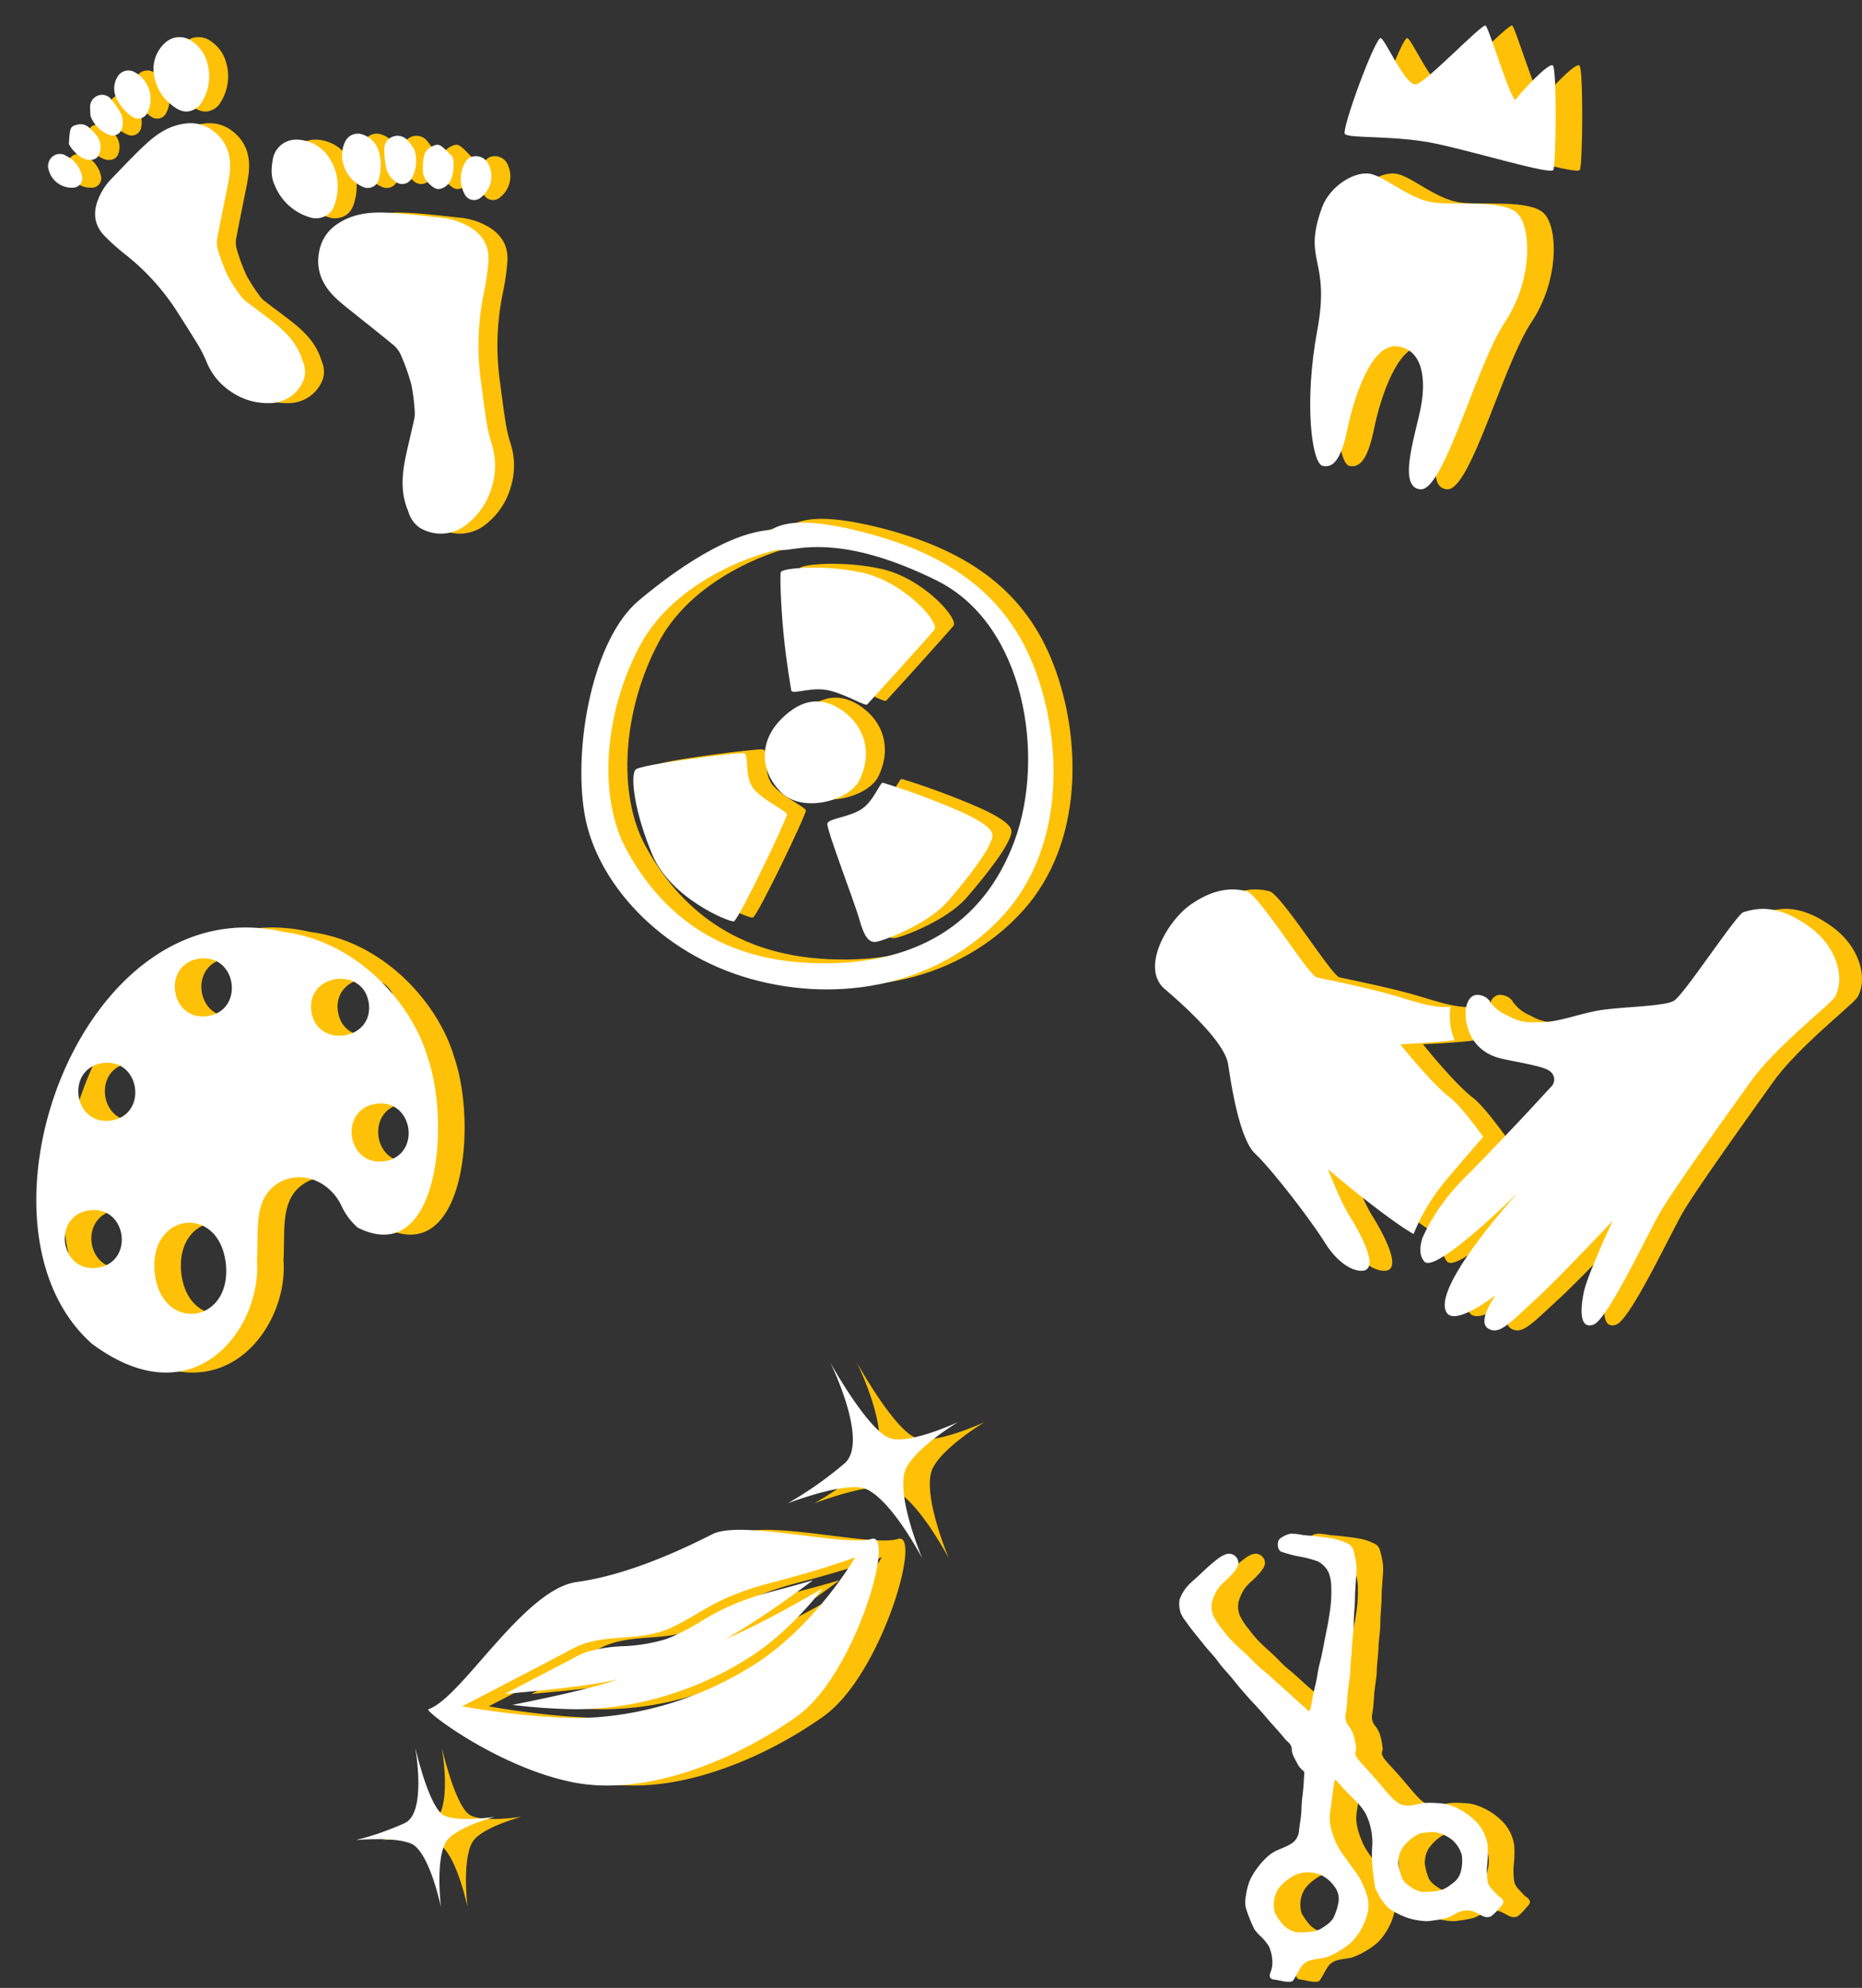 <svg xmlns="http://www.w3.org/2000/svg" width="490.613" height="523.751" viewBox="0 0 490.613 523.751"><rect x="0" y="0" width="490.613" height="523.751" fill="#333333" stroke="none"/><g id="zgrupowane_ikonki_kierunki" data-name="zgrupowane ikonki kierunki" transform="translate(-741.413 -146.486)"><g id="Group_251" data-name="Group 251" transform="translate(789.455 148.915)"><path id="Path_126" data-name="Path 126" d="M108.03,40.928c-2.119-14.62-14.129-32.878-33-37.972C23.907-16.813-20.455,67.749,9.936,103.368c24.069,23.8,45.023,1.868,46.1-15.7,1.664-8,1.129-17.194,9.669-19.84,6.028-1.764,12.506,2.24,14.466,8.942A17.734,17.734,0,0,0,83.5,82.782C103.014,96.364,111.664,59.3,108.03,40.928Zm-93.9,42.818c-10-.045-10-15.249,0-15.293C24.124,68.5,24.124,83.7,14.125,83.746Zm8.921-37.918c-10-.045-10-15.249,0-15.292C33.046,30.581,33.044,45.784,23.046,45.827ZM47.8,87.6c-.754,15.886-19.493,15.475-18.884-.625C29.674,71.088,48.414,71.5,47.8,87.6Zm4.265-65.478c-10-.045-10-15.248,0-15.292C62.07,6.873,62.068,22.076,52.069,22.121Zm27.3,2.553c.046-10,15.249-10,15.293,0C94.62,34.672,79.416,34.672,79.372,24.674Zm13.509,41.8c-10-.045-10-15.249,0-15.292C102.881,51.224,102.879,66.428,92.882,66.473Z" transform="translate(-41.041 250.63) rotate(-8)" fill="#ffc107"></path><g id="Group_90" data-name="Group 90" transform="matrix(0.966, 0.259, -0.259, 0.966, 128.04, 121.655)"><path id="Path_118" data-name="Path 118" d="M2.087,7.245c3.955-6.921,9.168-8.629,15.37-6.2S27.7,9.312,26.177,17.4c-1.119,5.923-12.315,12.584-19.326,8.36S-1.868,14.166,2.087,7.245Z" transform="translate(48.14 45.931)" fill="#ffc107"></path><path id="Path_119" data-name="Path 119" d="M27.157.426c1.079.808,1.348,5.932,4.584,8.09s9.573,3.236,9.977,4.044S36.6,42.9,35.516,43.437,17.989,41.953,10.3,32.111-.887,13.234.191,11.482,25.135.156,26.348.022,27.157.426,27.157.426Z" transform="translate(16.464 64.435)" fill="#ffc107"></path><path id="Path_120" data-name="Path 120" d="M11.325,0c-.809.27-1.079,5.663-3.91,8.494S0,12.809,0,14.157,12.4,32.494,14.7,36.4s3.91,5.258,5.663,4.584,12-7.955,15.505-15.1S43.82,8.359,42.741,5.663,32.089,1.753,24.539.944,11.325,0,11.325,0Z" transform="translate(69.104 62.434)" fill="#ffc107"></path><path id="Path_121" data-name="Path 121" d="M10.791,34.948c1.079.674,5.123-2.7,9.977-2.7s9.843,1.617,10.247.943,11.057-21.437,12-23.6S32.094-.512,20.634.026C10.537.5.274,4.206.005,5.42c-.134.6,2.282,8.6,4.988,15.775C7.746,28.49,10.791,34.948,10.791,34.948Z" transform="translate(40.11 10.362)" fill="#ffc107"></path><path id="Path_122" data-name="Path 122" d="M38.362,10.12C34.317,11.738,13.823,24.278,9.239,44.232S9.1,85.76,19.756,96.951,47.531,119.2,74.227,113.265s41.528-21.572,43.685-45.033-12-55.82-37.617-60.942S44.16,8.1,40.115,9.716,30,10.659,32.3,8.907,33.778.278,58.317.007s41.258,6.877,52.988,23.057,20.09,42.876,8.9,64.718-35.056,33.843-60,33.574S14.228,107.2,6.677,90.749s-9.843-45.033-.809-57.977S27.036,6.615,37.688,5,38.362,10.12,38.362,10.12Z" transform="translate(0 0)" fill="#ffc107"></path></g><g id="Group_89" data-name="Group 89" transform="translate(319.668 -2.782) rotate(13)"><path id="Path_123" data-name="Path 123" d="M.276,36.185c1.4.935,12.966-2.718,23.84-2.928s31.37,1.254,31.788-.21S50.885,7.117,49.631,6.281s-6.9,9.2-7.529,10.874S31.018.425,29.972.007,18.052,18.2,15.542,19.247,5.295,9.836,3.831,9.417-.979,35.349.276,36.185Z" transform="translate(1.57 0)" fill="#ffc107"></path><path id="Path_124" data-name="Path 124" d="M.316,11.506C1.069,5.4,6.8-.2,11.191.006S22.9,4.4,29.176,3.56s16.73-4.6,21.331-2.3,8.366,16.1,3.556,28.86S48.415,76.964,42.351,78.01s-4.6-13.175-4.81-20.7-2.718-15.267-9.619-14.639-8.156,15.895-7.947,24.051S18.719,77.8,15.792,77.8,7.217,62.743,6.381,43.3-1.566,26.773.316,11.506Z" transform="translate(0 44.889)" fill="#ffc107"></path></g><g id="Group_93" data-name="Group 93" transform="translate(25.769 37.568) rotate(-22)"><path id="Path_98" data-name="Path 98" d="M.057,77.48c-.131-5.427,2.278-9.928,5.227-14.223,1.752-2.553,3.562-5.068,5.31-7.624a6.553,6.553,0,0,0,.883-1.826,48.981,48.981,0,0,0,1.849-6.994,56.429,56.429,0,0,0,.334-8.59,7.486,7.486,0,0,0-1.065-3.2c-1.9-3.53-3.913-7-5.859-10.5-1.175-2.117-2.445-4.2-3.425-6.4C1.274,13.54,1.26,9.009,4.281,4.77A10.875,10.875,0,0,1,11.176.348C15.7-.608,19.934.521,23.94,2.331c4.548,2.055,8.916,4.512,13.335,6.844a18.076,18.076,0,0,1,5.414,4.442c2.7,3.228,3.507,6.887,1.618,10.765a62.886,62.886,0,0,1-4.335,7.438A68.62,68.62,0,0,0,30.6,53.1c-.964,3.725-1.945,7.448-2.8,11.2a40.032,40.032,0,0,0-.738,5.374,19.033,19.033,0,0,1-4.158,10.133,18.98,18.98,0,0,1-9.543,6.607A10.805,10.805,0,0,1,1.327,82.83,7.811,7.811,0,0,1,.092,79.746,9.32,9.32,0,0,1,.057,77.48Z" transform="translate(0.403 24.794)" fill="#ffc107"></path><path id="Path_99" data-name="Path 99" d="M.025,9.551c-.2-2.422.844-4.61,2.15-6.676A6.183,6.183,0,0,1,9.75.483,10.385,10.385,0,0,1,16.111,8.7a13.729,13.729,0,0,1-2.467,10.28c-1.2,1.783-2.787,3.3-5.217,3.041a5.2,5.2,0,0,1-2.515-.849A14.32,14.32,0,0,1,.025,9.551Z" transform="translate(0 0)" fill="#ffc107"></path><path id="Path_100" data-name="Path 100" d="M10.021,6.229a13.582,13.582,0,0,1-2.665,7.089,3.006,3.006,0,0,1-4.852.35c-2.973-3-3.736-8.981.138-12.623A3.687,3.687,0,0,1,7.581.857,6.626,6.626,0,0,1,10.021,6.229Z" transform="translate(18.798 4.836)" fill="#ffc107"></path><path id="Path_101" data-name="Path 101" d="M8.814,5.025a9.534,9.534,0,0,1-3.327,6.87,2.848,2.848,0,0,1-4.6-.888A6.546,6.546,0,0,1,.02,7.561,21.877,21.877,0,0,1,1.458,2.372,3.369,3.369,0,0,1,4.956.012,3.608,3.608,0,0,1,8.2,2.768C8.447,3.558,8.637,4.364,8.814,5.025Z" transform="translate(28.842 9.284)" fill="#ffc107"></path><path id="Path_102" data-name="Path 102" d="M8.934,4.69c-.279,2.11-2.151,5.885-4.625,6.43-1.341.3-2.425.114-3.133-1.044C.255,8.571-.391,6.923.271,5.136A17.334,17.334,0,0,1,1.917,1.695,3.672,3.672,0,0,1,4.759.035C6.394-.1,6.9.125,7.637,1.613,8.128,2.609,8.506,3.663,8.934,4.69Z" transform="translate(37.355 15.527)" fill="#ffc107"></path><path id="Path_103" data-name="Path 103" d="M8.839,4.607a7.067,7.067,0,0,1-5.462,6.325A2.754,2.754,0,0,1,.045,8.4a8.485,8.485,0,0,1,2.521-7C3.63.3,4.837-.363,6.417.212A3.678,3.678,0,0,1,8.839,3.927C8.847,4.154,8.839,4.381,8.839,4.607Z" transform="translate(45.481 22.001)" fill="#ffc107"></path></g><g id="Group_245" data-name="Group 245" transform="translate(39.654 100.47) rotate(162)"><path id="Path_98-2" data-name="Path 98" d="M.051,8.492c-.117,4.845,2.033,8.862,4.666,12.7,1.564,2.279,3.179,4.523,4.74,6.8a5.849,5.849,0,0,1,.788,1.63,43.72,43.72,0,0,1,1.651,6.243,50.368,50.368,0,0,1,.3,7.667,6.682,6.682,0,0,1-.951,2.852c-1.7,3.151-3.493,6.247-5.23,9.376-1.049,1.889-2.182,3.746-3.057,5.714-1.818,4.09-1.831,8.134.866,11.918A9.707,9.707,0,0,0,9.975,77.34c4.042.854,7.818-.154,11.393-1.77,4.059-1.834,7.959-4.027,11.9-6.109A16.134,16.134,0,0,0,38.1,65.5c2.409-2.882,3.131-6.147,1.444-9.608a56.132,56.132,0,0,0-3.869-6.639,61.25,61.25,0,0,1-8.366-19c-.86-3.325-1.736-6.648-2.5-10a35.733,35.733,0,0,1-.658-4.8,16.989,16.989,0,0,0-3.711-9.045,16.941,16.941,0,0,0-8.518-5.9,9.645,9.645,0,0,0-10.745,3.2,6.972,6.972,0,0,0-1.1,2.753A8.319,8.319,0,0,0,.051,8.492Z" transform="translate(0.36 0)" fill="#ffc107"></path><path id="Path_99-2" data-name="Path 99" d="M.022,11.157a9.733,9.733,0,0,0,1.919,5.959A5.519,5.519,0,0,0,8.7,19.251a9.27,9.27,0,0,0,5.678-7.336,12.255,12.255,0,0,0-2.2-9.176C11.107,1.148,9.691-.2,7.522.025A4.64,4.64,0,0,0,5.278.783,12.782,12.782,0,0,0,.022,11.157Z" transform="translate(0 80.099)" fill="#ffc107"></path><path id="Path_100-2" data-name="Path 100" d="M8.945,7.6A12.123,12.123,0,0,0,6.566,1.268,2.684,2.684,0,0,0,2.235.955a8.067,8.067,0,0,0,.123,11.267,3.291,3.291,0,0,0,4.409.167A5.914,5.914,0,0,0,8.945,7.6Z" transform="translate(16.779 82.31)" fill="#ffc107"></path><path id="Path_101-2" data-name="Path 101" d="M7.868,6.845A8.51,8.51,0,0,0,4.9.713a2.542,2.542,0,0,0-4.1.793A5.843,5.843,0,0,0,.018,4.581,19.528,19.528,0,0,0,1.3,9.212,3.008,3.008,0,0,0,4.424,11.32a3.22,3.22,0,0,0,2.9-2.46C7.54,8.154,7.709,7.435,7.868,6.845Z" transform="translate(25.745 80.165)" fill="#ffc107"></path><path id="Path_102-2" data-name="Path 102" d="M7.974,5.851C7.725,3.968,6.054.6,3.846.112a2.318,2.318,0,0,0-2.8.932A4.937,4.937,0,0,0,.242,5.453,15.472,15.472,0,0,0,1.711,8.525a3.277,3.277,0,0,0,2.537,1.482c1.46.124,1.913-.08,2.569-1.408C7.255,7.709,7.592,6.769,7.974,5.851Z" transform="translate(33.343 75.885)" fill="#ffc107"></path><path id="Path_103-2" data-name="Path 103" d="M7.89,5.678A6.308,6.308,0,0,0,3.014.033,2.458,2.458,0,0,0,.04,2.3a7.574,7.574,0,0,0,2.25,6.248A3.052,3.052,0,0,0,5.727,9.6,3.283,3.283,0,0,0,7.889,6.286C7.9,6.083,7.89,5.881,7.89,5.678Z" transform="translate(40.597 70.353)" fill="#ffc107"></path></g><path id="Path_127" data-name="Path 127" d="M65.645,94.469a11.153,11.153,0,0,0-.8-6.832,18.153,18.153,0,0,0-2.352-3.7,19.7,19.7,0,0,0-3.329-3.069A12.327,12.327,0,0,0,56.3,79.488a20.29,20.29,0,0,0-3.247-1.062c-1.259-.265-2.592-.2-3.83-.523a5.223,5.223,0,0,1-2.3-1.341,9.3,9.3,0,0,1-1.54-2.466c-.578-1.182-1.047-2.416-1.557-3.631-.32-.764-.619-1.536-.946-2.3-.472-1.094-.961-2.182-1.445-3.27-.354-.8-.754-1.575-1.055-2.391a4.91,4.91,0,0,1-.416-1.861c.025-.483.557-.922.658-1.422a19.87,19.87,0,0,0,.432-3.37,7.737,7.737,0,0,0-.366-2.579,3.682,3.682,0,0,1,0-3.27A34.186,34.186,0,0,0,42.26,46.6c.311-.71.55-1.452.873-2.157.6-1.314,1.259-2.6,1.851-3.919.361-.8.625-1.647.96-2.461.483-1.171,1-2.327,1.485-3.5.321-.774.589-1.571.914-2.343.461-1.095.979-2.166,1.425-3.267.353-.872.613-1.779.949-2.657.478-1.249,1-2.48,1.481-3.729.332-.866.6-1.755.936-2.622.467-1.223.974-2.431,1.446-3.653a18.054,18.054,0,0,0,1.043-2.928,22.5,22.5,0,0,0,.452-4.38,2.934,2.934,0,0,0-.949-1.815,14.46,14.46,0,0,0-2.81-2.14c-1.467-.839-3.024-1.523-4.559-2.239-1.009-.471-2.054-.865-3.07-1.323A15.536,15.536,0,0,0,41.648.1a7.191,7.191,0,0,0-2.837.314c-1.22.271-1.871,2.741-.89,3.5A43.27,43.27,0,0,0,41.6,6.322a28.868,28.868,0,0,1,4.681,2.963,6.481,6.481,0,0,1,1.782,3.689,11.662,11.662,0,0,1-.682,4.314,31.423,31.423,0,0,1-1.589,4.247c-.609,1.386-1.331,2.722-2.032,4.065-.452.867-.957,1.705-1.432,2.559-.591,1.06-1.173,2.124-1.764,3.184-.427.766-.848,1.535-1.3,2.288-.464.781-.985,1.528-1.432,2.318-.6,1.059-1.131,2.157-1.734,3.214-.592,1.038-1.26,2.033-1.851,3.071-.6,1.054-1.1,2.169-1.741,3.2-.316.505-.874,1.077-1.111-.126-.007-.037-.058-.063-.08-.1-.615-1.052-1.234-2.1-1.843-3.157-.458-.8-.9-1.6-1.357-2.4-.6-1.034-1.216-2.057-1.815-3.091-.625-1.08-1.224-2.175-1.862-3.247-.534-.9-1.148-1.749-1.653-2.662-.647-1.167-1.2-2.389-1.831-3.564-.851-1.576-1.809-3.1-2.6-4.7a34.32,34.32,0,0,1-1.637-4.059,16.475,16.475,0,0,1-1.073-4,6.331,6.331,0,0,1,.7-3.372,11.629,11.629,0,0,1,2.641-2.949,12.212,12.212,0,0,1,2.445-1.354,26.909,26.909,0,0,0,2.8-1.461c.754-.514,1.69-1.137,1.957-1.914A2.464,2.464,0,0,0,23.7,0a6.953,6.953,0,0,0-2.112.412C20.5.773,19.438,1.2,18.393,1.664c-1.382.61-2.736,1.281-4.106,1.92a18.1,18.1,0,0,0-2.717,1.285,11.036,11.036,0,0,0-3.05,2.672,7.269,7.269,0,0,0-.82,3.483,8.12,8.12,0,0,0,.6,2.557c.259.885.551,1.762.867,2.629.5,1.362,1.029,2.711,1.544,4.067.182.478.345.963.542,1.434.472,1.128.98,2.242,1.433,3.378.332.834.568,1.706.9,2.539.473,1.182,1.009,2.338,1.493,3.515.444,1.084.836,2.19,1.279,3.275.5,1.22,1.018,2.432,1.546,3.64.341.779.718,1.542,1.069,2.316.432.953.863,1.907,1.278,2.868.331.767.626,1.55.957,2.316.471,1.086.97,2.16,1.44,3.247q.481,1.114.914,2.248c.4,1.038,1.29,1.765.85,3.257-.4,1.354.121,3,.344,4.5a6.716,6.716,0,0,0,.723,1.635c.085.184.268.405.222.551-.182.576-.44,1.128-.665,1.691-.3.762-.585,1.534-.91,2.286-.476,1.1-1,2.175-1.466,3.278s-.82,2.23-1.3,3.315c-.579,1.308-1.292,2.558-1.846,3.876a4.311,4.311,0,0,1-3.243,2.466c-1.43.343-2.95.291-4.408.541a9.773,9.773,0,0,0-2.579.855,20.564,20.564,0,0,0-3.133,1.838,17.082,17.082,0,0,0-2.973,2.606,17.123,17.123,0,0,0-2.12,3.364A7.638,7.638,0,0,0,.011,90.139,38.273,38.273,0,0,0,.4,96.222a10.433,10.433,0,0,0,1.044,2.4,12.769,12.769,0,0,1,1.223,3.212,10.9,10.9,0,0,1-.337,3.841,7.189,7.189,0,0,1-1.413,2.745c-.745.9-.695,1.606.382,2.1.946.432,1.812,1.046,2.765,1.46.568.247,1.465.583,1.819.329,1.31-.943,2.368-2.243,3.7-3.147a4.689,4.689,0,0,1,2.639-.508c1.322.043,2.638.488,3.953.474a18.6,18.6,0,0,0,4.151-.6,15.459,15.459,0,0,0,3.8-1.351,16.3,16.3,0,0,0,3.443-2.611,14.916,14.916,0,0,0,2.65-3.343,8.958,8.958,0,0,0,1.135-3.639,23.793,23.793,0,0,0-.341-5.2A28.857,28.857,0,0,0,29.875,88.5c-.287-.933-.605-1.857-.875-2.8a22.78,22.78,0,0,1-1.053-4.006c-.287-3.027-.385-6.074,1.134-8.9.467-.867.858-1.774,1.283-2.663.648-1.355,1.29-2.713,1.95-4.061a3.606,3.606,0,0,1,.476-.642.236.236,0,0,1,.177.07c.555,1.226,1.081,2.466,1.655,3.683.522,1.1,1.149,2.161,1.633,3.281a14.361,14.361,0,0,1,1.458,3.983,17.055,17.055,0,0,1-.99,8.558,33.307,33.307,0,0,0-1.631,5.15c-.457,1.872-.721,3.792-1.062,5.647a25.6,25.6,0,0,0,.6,3.177,10.656,10.656,0,0,0,1.514,3.493,22.384,22.384,0,0,0,3.994,3.72,20.09,20.09,0,0,0,3.719,1.952,7,7,0,0,0,1.815.443,25.724,25.724,0,0,0,4.017.528c1.269,0,2.54-.506,3.808-.5a5.651,5.651,0,0,1,2.865.764c1,.625,1.694,1.708,2.64,2.436a2.382,2.382,0,0,0,1.811.484,12.65,12.65,0,0,0,2.718-1.4c.79-.465,1.915-.782,1.383-2.092-.21-.517-.681-.929-.895-1.446-.512-1.236-1.346-2.521-1.3-3.758a17.479,17.479,0,0,1,1.346-4.674A30.442,30.442,0,0,0,65.645,94.469ZM41.751,91.8a4.04,4.04,0,0,1,.441-1.236,6.373,6.373,0,0,1,2.7-3.106,11.332,11.332,0,0,1,4.99-1.726c1.359.347,2.881.422,4.034,1.113a10.088,10.088,0,0,1,3.419,3.293,8.484,8.484,0,0,1,1.093,4.378,10.716,10.716,0,0,1-1.386,3.765A5.362,5.362,0,0,1,53.463,101a7.6,7.6,0,0,1-4.76.465,22.063,22.063,0,0,1-3.45-1,7.171,7.171,0,0,1-2.225-2.059A6.434,6.434,0,0,1,41.6,95.737,16.349,16.349,0,0,1,41.751,91.8ZM6.885,93.942A7.833,7.833,0,0,1,9.7,88.1a10.946,10.946,0,0,1,3.741-1.725A7.91,7.91,0,0,1,16.624,86a8.319,8.319,0,0,1,4.948,2.182,8.945,8.945,0,0,1,2.367,3.883,5.258,5.258,0,0,1-.463,4.644,14.782,14.782,0,0,1-2.518,3.325A7.907,7.907,0,0,1,18,101.324a5.791,5.791,0,0,1-2.489.33,17.292,17.292,0,0,1-4.9-1.247,6.818,6.818,0,0,1-2.577-2.793A17.616,17.616,0,0,1,6.885,93.942Z" transform="translate(259.333 414.431) rotate(-18)" fill="#ffc107"></path><g id="Group_101" data-name="Group 101" transform="translate(27.712 405.227) rotate(-18)"><path id="Path_130" data-name="Path 130" d="M76.518,5.848C70.942,6.869,65.334,7.776,59.7,8.244c2.894-.571,5.754-1.261,8.6-2.019C70.9,5.531,73.488,4.78,76.069,4c2.7-.818,5.378-1.68,8.05-2.565.777-.259,1.552-.524,2.328-.787C83.121.555,79.52.4,75.678.17,73.755.057,71.915,0,70.208,0A61.448,61.448,0,0,0,55.052,1.839a67.986,67.986,0,0,1-8.258,1.47,23.89,23.89,0,0,1-2.455.125A45.239,45.239,0,0,1,33.512,1.727,39.929,39.929,0,0,0,24.151.2a16.746,16.746,0,0,0-2.983.256C16.446,1.3,7.37,2.821,0,4.049c3.994.924,8,1.823,12.015,2.658Q16.3,7.6,20.6,8.367l.1.018c2.9.508,5.816.984,8.761,1.223-2.957.078-5.922-.084-8.875-.279s-5.909-.451-8.856-.742C8.137,8.235,4.552,7.834.968,7.411a158.783,158.783,0,0,0,15.488,6.245,82.542,82.542,0,0,0,25.768,3.956A86.173,86.173,0,0,0,65.14,14.565c9.052-2.5,17.324-7.18,23.221-11.136q-1.747.387-3.5.76C82.088,4.773,79.307,5.333,76.518,5.848Z" transform="translate(49.206 52.559)" fill="#ffc107"></path><path id="Path_131" data-name="Path 131" d="M124.95,14.226a6.2,6.2,0,0,1-.685-.043c-.084-.01-.178-.029-.265-.042-.167-.024-.332-.047-.513-.083-.11-.022-.232-.053-.348-.08-.17-.038-.336-.074-.516-.121-.131-.034-.271-.077-.407-.115-.177-.05-.351-.1-.536-.155-.148-.046-.305-.1-.459-.15-.185-.06-.367-.119-.558-.186-.163-.056-.333-.119-.5-.18-.195-.07-.387-.139-.588-.215-.174-.065-.354-.136-.534-.206-.2-.079-.405-.157-.614-.241-.187-.075-.38-.154-.571-.233-.211-.087-.421-.173-.637-.264-.2-.083-.4-.17-.6-.256l-.65-.28c-.212-.092-.427-.187-.643-.282l-.659-.292-.679-.306-.662-.3-.7-.323-.682-.314-.739-.343-.658-.306-.842-.393-.574-.268-1.58-.741-.381-.178-1.01-.472L105.6,6.6l-.9-.418-.581-.269-.877-.4-.6-.275c-.285-.129-.569-.256-.853-.383l-.6-.271c-.283-.125-.564-.248-.845-.371l-.6-.262c-.282-.122-.561-.24-.841-.359-.192-.082-.386-.165-.576-.245-.291-.122-.577-.238-.863-.355-.177-.072-.354-.147-.529-.217-.307-.124-.61-.241-.913-.359-.148-.058-.3-.119-.446-.175-.376-.145-.747-.281-1.114-.415l-.205-.076q-.654-.235-1.283-.443c-.079-.027-.155-.049-.234-.074-.334-.109-.665-.214-.987-.31C91.6.88,91.462.845,91.321.8,91.069.733,90.816.66,90.572.6c-.153-.039-.3-.071-.447-.107C89.9.437,89.678.383,89.463.338c-.154-.033-.3-.056-.449-.084-.2-.037-.4-.076-.593-.1C88.273.126,88.133.112,87.989.1c-.181-.022-.364-.046-.537-.059-.141-.011-.273-.014-.408-.019S86.787,0,86.668,0c-.031,0-.057.005-.088.006a6.632,6.632,0,0,0-.946.067l-.945.144L84.4.26l-.751.111L83.316.42c-.345.05-.7.1-1.058.152l-.072.011c-.363.051-.736.1-1.115.153l-.344.046-.9.118-.367.047c-.418.053-.841.106-1.275.158h0c-.428.052-.866.1-1.307.151l-.389.043c-.336.037-.675.073-1.018.109l-.408.043q-1.389.14-2.847.262l-.435.035q-.542.043-1.092.083l-.442.032q-1.5.1-3.043.176l-.46.02q-.574.024-1.152.044l-.463.015q-1.57.046-3.167.05l-.182,0c-.1,0-.193,0-.29,0q-.591,0-1.184-.01l-.48-.007Q58.214,2.12,56.6,2.035c-.159-.008-.318-.018-.477-.028q-.593-.035-1.187-.078l-.485-.036c-.536-.043-1.072-.089-1.606-.142h0c-.532-.053-1.063-.114-1.592-.18l-.469-.06q-.589-.075-1.174-.162c-.156-.024-.312-.046-.467-.07-.526-.081-1.05-.167-1.571-.262A11.923,11.923,0,0,0,46.333.863c-.138-.011-.28-.011-.419-.017C45.7.836,45.49.819,45.272.819c-.072,0-.148.008-.221.009-.205,0-.415.016-.624.027-.256.014-.513.029-.775.055-.212.021-.427.049-.643.077-.266.035-.534.073-.8.119-.218.037-.437.08-.657.124-.277.056-.555.115-.836.18-.22.052-.442.107-.664.166q-.431.112-.869.24-.332.1-.667.2c-.3.094-.6.193-.9.3-.221.075-.443.151-.666.232-.31.113-.623.23-.936.351-.219.084-.437.168-.657.257-.325.13-.651.268-.978.406-.212.09-.424.179-.637.273-.342.15-.685.307-1.029.464-.2.093-.4.183-.6.278-.368.173-.738.353-1.107.534-.18.087-.358.173-.537.262-.408.2-.818.414-1.228.625-.143.074-.285.145-.428.22Q28.065,6.6,27.328,7l-.185.1c-1.279.694-2.555,1.42-3.825,2.153-2.461,1.42-4.892,2.881-7.222,4.27l-.176.1q-.521.311-1.037.616l-.618.366-.836.491-.71.413c-.256.148-.509.294-.761.438s-.488.278-.728.415l-.712.4q-.366.2-.726.4c-.226.124-.451.246-.673.365-.242.129-.48.255-.717.379-.212.11-.425.221-.633.326-.237.121-.469.235-.7.349-.2.1-.4.2-.6.291-.231.11-.454.211-.678.312-.189.085-.377.172-.561.251-.223.1-.438.183-.655.271-.174.07-.351.144-.521.208-.217.082-.424.152-.633.224-.158.055-.32.113-.475.162-.213.067-.415.119-.619.174-.138.037-.282.081-.416.113-.219.051-.426.084-.634.12-.107.017-.221.045-.325.059a6.868,6.868,0,0,1-.876.062c-1.258,0,12.9,20.444,30.511,30.2q.813.45,1.65.866c.19.094.386.181.578.273.37.177.739.356,1.114.524.234.1.474.2.71.3.34.145.679.293,1.024.431.257.1.519.2.779.294.33.125.658.253.992.37.274.1.552.186.828.279.326.109.65.221.979.323.286.09.576.173.864.258.324.1.647.193.974.283.3.081.6.157.895.234.325.084.648.169.975.247.3.072.606.138.911.207.328.073.656.148.987.216.307.063.616.121.924.18.332.063.663.127,1,.186.312.055.626.1.939.154.333.053.666.107,1,.155.316.046.634.087.951.129.337.045.674.088,1.012.128.317.037.636.071.955.1.34.035.679.07,1.021.1.32.029.642.055.964.08q.512.04,1.025.074c.322.021.644.039.968.056q.516.027,1.033.049c.322.013.645.023.968.032q.519.016,1.039.024.484.008.968.011c.177,0,.354.006.531.006.161,0,.323,0,.484-.005q.545,0,1.09-.013.494-.008.987-.021c.362-.01.723-.023,1.085-.036q.494-.019.989-.043c.363-.017.725-.039,1.086-.06.327-.02.653-.04.98-.062.363-.026.724-.054,1.086-.083.326-.027.652-.052.977-.082.36-.032.718-.068,1.076-.1.326-.033.651-.065.977-.1q.533-.059,1.064-.124c.325-.039.65-.078.973-.119.353-.046.7-.094,1.056-.143.321-.045.643-.089.963-.136q.526-.079,1.048-.163c.317-.049.635-.1.951-.151.349-.059.7-.12,1.043-.181.312-.056.624-.109.934-.167.347-.064.69-.132,1.034-.2.306-.059.612-.118.916-.18.347-.071.69-.144,1.034-.218.3-.063.593-.125.885-.189.348-.077.69-.157,1.034-.237.285-.066.573-.13.856-.2.353-.084.7-.173,1.05-.26.267-.067.536-.132.8-.2.365-.094.723-.192,1.083-.289.244-.066.491-.13.734-.2.4-.11.784-.223,1.173-.335.2-.058.4-.114.6-.173q.876-.259,1.73-.529C109.853,46.939,131.87,14.226,124.95,14.226ZM86.262,35.93c-1.073.3-2.147.565-3.221.816-.353.082-.707.153-1.06.231-.723.159-1.444.314-2.166.454-.416.081-.831.152-1.247.227-.662.118-1.322.231-1.982.333q-.649.1-1.3.189-.972.136-1.94.249c-.426.05-.851.1-1.276.143-.666.068-1.33.126-1.992.18-.395.032-.79.067-1.184.094-.75.051-1.495.087-2.239.119-.3.012-.6.032-.895.042q-1.521.05-3.024.052l-.061,0q-1.749,0-3.466-.069c-.332-.013-.657-.037-.987-.053-.809-.04-1.617-.084-2.414-.144-.426-.032-.844-.075-1.266-.113-.691-.062-1.381-.127-2.061-.2-.446-.051-.887-.108-1.329-.165-.644-.083-1.286-.17-1.918-.265q-.663-.1-1.317-.21-.934-.156-1.851-.331c-.422-.08-.842-.16-1.258-.246-.62-.128-1.228-.265-1.834-.4-.385-.088-.772-.174-1.15-.267-.653-.161-1.29-.333-1.925-.507-.31-.084-.627-.164-.932-.253-.928-.268-1.838-.547-2.72-.841C23.039,30.582,8.777,22.846,8.777,22.846s23.7-3.9,32.505-5.473c.534-.1,1.064-.164,1.591-.211l.071-.008c.509-.043,1.015-.065,1.518-.069l.124,0,.08,0c.467,0,.932.018,1.4.047.133.008.265.022.4.033.359.027.718.061,1.076.1.165.019.33.041.5.063q.51.068,1.018.153c.148.024.3.048.446.074q.673.12,1.345.259l.081.016c.486.1.971.211,1.457.323l.508.119c.347.082.694.164,1.041.249l1.043.253.751.183q.734.176,1.471.345l.186.04q.627.14,1.258.268c.155.032.31.061.466.091q.512.1,1.028.185c.168.028.336.056.505.082.374.058.75.107,1.127.152.125.015.249.033.374.046q.744.08,1.5.119c.116.006.232.005.348.01.291.011.582.024.875.024.114,0,.228-.007.342-.008l.363-.009c.5-.016,1.006-.043,1.516-.1.268-.028.531-.058.791-.089l.259-.033c.173-.022.346-.044.516-.068l.288-.041.46-.068.3-.047.441-.072.286-.049.45-.081.26-.047.494-.1.2-.039q.346-.068.687-.139l.08-.017c.2-.042.4-.084.6-.127l.256-.056.434-.094.274-.061.445-.1.307-.068.6-.133.287-.064.4-.089.395-.086.284-.062.681-.145.237-.049c.157-.033.313-.065.472-.1l.3-.059.426-.082.322-.06.426-.078.332-.058c.145-.026.293-.05.44-.075l.333-.055.476-.074.323-.049c.189-.027.381-.053.573-.079l.247-.034q.415-.054.845-.1l.227-.024c.215-.024.433-.048.654-.07l.342-.032c.189-.017.38-.035.574-.051l.386-.03.579-.042.4-.026.609-.033.405-.02c.224-.01.452-.018.681-.026l.376-.014c.3-.008.6-.014.907-.02l.192,0c.355-.005.717-.008,1.086-.008h.058c.232,0,.474,0,.712.005.193,0,.383,0,.58.005.248,0,.506.011.761.018.2,0,.39.008.593.014.284.009.58.022.873.033.182.007.358.012.544.021.484.022.977.048,1.485.078q.735.043,1.444.082l.49.026.918.049.5.025.839.042.543.025.762.035.543.024.7.029.567.023.632.024.547.02.612.021.517.017.574.018.523.014.542.014.475.012.534.012.463.01.488.01.45.008.475.007.409.006.458,0,.395,0,.406,0,.406,0h1.484l.3,0,.392,0,.284,0,.338,0,.284,0,.318-.005.247,0,.285-.005.243-.005.262-.007.2,0,.258-.008.174-.005.22-.007.163-.006.182-.006.161-.007.126-.005.164-.007.115-.005.113-.005.132-.007.069,0,.091,0,.061,0,.052,0,.143-.009s-14.9,13.41-33.14,18.442Z" transform="translate(28.691 33.394)" fill="#ffc107"></path><path id="Path_132" data-name="Path 132" d="M49.187,25.4l-.043.005-.026,0-.1.011-.057.006-.148.017-.116.012-.149.016-.159.016-.193.019-.129.012-.274.026-.183.017-.278.024-.213.017-.306.025-.229.018-.337.025-.263.018-.342.023-.3.018-.355.021-.313.017-.371.019-.324.014-.389.016-.341.011-.4.012-.342.008-.418.008-.358,0-.414,0H41.2l-.273,0-.38,0-.4-.007-.379-.008-.406-.014-.376-.014-.41-.021-.369-.021c-.136-.008-.272-.019-.407-.029l-.367-.027c-.135-.011-.268-.024-.4-.037s-.24-.022-.359-.035c-.136-.015-.269-.031-.4-.048-.114-.014-.229-.027-.341-.042-.133-.018-.263-.038-.393-.058-.112-.017-.224-.033-.335-.051-.129-.021-.256-.046-.383-.069-.107-.02-.214-.038-.319-.059-.126-.025-.248-.054-.371-.081-.1-.023-.2-.044-.3-.068-.122-.03-.24-.063-.358-.1-.094-.025-.189-.049-.281-.076-.117-.035-.228-.073-.342-.11-.087-.029-.177-.056-.261-.086-.113-.04-.218-.084-.325-.127-.078-.031-.159-.061-.234-.094-.109-.047-.209-.1-.312-.15-.066-.033-.137-.063-.2-.1-.1-.056-.2-.118-.3-.178-.053-.033-.111-.063-.162-.1a4.574,4.574,0,0,1-.405-.3C25.793,19.664,22.015,0,22.015,0s3.408,23.056-4.594,26.491A99.551,99.551,0,0,1,0,31.871l.066,0,.045,0,.151-.008.093,0,.332-.014.022,0,.455-.016.172-.005.4-.011.211-.005.533-.011.154,0c.237,0,.488-.008.748-.011l.209,0,.624,0h.283l.725,0h.2c.309,0,.627.008.95.015l.268.007q.371.009.752.021l.326.011q.429.016.866.037l.184.008q.52.026,1.048.061l.3.021c.265.019.531.039.8.061l.333.029q.459.04.914.088l.163.017q.525.057,1.043.126l.288.041q.387.054.765.115l.313.051c.3.052.6.106.891.165l.1.02c.32.065.63.137.935.212l.258.068c.224.058.442.119.655.183l.259.079c.265.084.521.173.764.267l.048.017c.256.1.494.208.723.319.067.033.129.067.193.1q.249.129.471.269c.059.037.119.073.176.111a4.773,4.773,0,0,1,.528.4c5.565,5.032,8.4,21.911,8.4,21.911s-1.639-18.9,3.37-23.953C36.924,28.206,49.187,25.4,49.187,25.4Z" transform="translate(135.68 0)" fill="#ffc107"></path><path id="Path_133" data-name="Path 133" d="M23.644,18.816C21.009,14.883,22.344,0,22.344,0s-2.3,17.236-8.743,18.055c-1.011.113-2.025.2-3.039.272-.2.014-.4.03-.608.043Q8.48,18.462,7,18.5c-.181,0-.362.005-.542.008-.391.006-.781.017-1.171.017-.419,0-.838-.015-1.257-.023-.316-.005-.631-.007-.946-.017-1.029-.03-2.058-.075-3.086-.149,0,0,12.084,2.75,14.287,6.292,2.957,4.753,1.522,17.443,1.522,17.443s2.711-13.9,7.343-16.487c.158-.088.326-.171.5-.251.049-.024.1-.046.151-.068.137-.06.278-.119.422-.174l.14-.054q.282-.1.58-.2l.119-.035c.166-.05.335-.1.507-.144l.186-.048c.182-.046.365-.09.551-.131l.1-.023c.22-.047.443-.09.668-.132l.175-.03c.177-.031.353-.061.532-.088l.187-.029q.342-.051.687-.1l.057-.006c.214-.027.428-.051.642-.073l.2-.02c.185-.018.368-.036.551-.051l.15-.013c.227-.018.453-.035.675-.049l.148-.009c.18-.011.358-.021.535-.03l.18-.009c.2-.009.389-.017.578-.024l.062,0c.208-.007.411-.013.609-.017l.17,0,.437-.008H33.8l.528,0h.082l.372,0,.135,0,.284,0,.127,0,.255.005.1,0,.294.008h.04l.212.008.054,0,.136.005.049,0,.067,0,.041,0,.027,0S25.846,22.1,23.644,18.816Z" transform="translate(0 62.772)" fill="#ffc107"></path></g><g id="Group_244" data-name="Group 244" transform="translate(232.521 52.532)"><path id="Path_224" data-name="Path 224" d="M106.427,255.989c.6-.755,1.269-1.476,1.879-2.2l1.838-2.151q3.035-3.551,6.1-7.08c-3.2-4.394-6.582-8.664-8.689-10.278-4.99-3.82-13.177-14.112-13.177-14.112s8.187-.312,14.268-1.091l.049-.008a16.754,16.754,0,0,1-1.232-5.418,15.185,15.185,0,0,1,.157-3.276c0-.026.01-.051.014-.077-4.124.441-9.305-1.3-14.426-2.838-7.017-2.105-18.712-4.444-20.817-4.912s-15.338-21.88-18.478-22.688c-3.937-1.013-8.743-.665-14.736,3.509C32.952,187.7,25.882,200.1,32.315,205.6S48.22,219.983,49.038,225.47s3,19.648,7.1,23.507,14.034,16.568,18.478,23.585,9.209,7.84,10.713,7.05c3.05-1.6-2.058-10.636-4.4-14.379s-5.614-12.163-5.614-12.163,9.824,8.42,18.361,14.385c1.533,1.071,2.936,1.974,4.223,2.726a51.356,51.356,0,0,1,5.052-9.539C104.029,259.033,105.2,257.482,106.427,255.989Z" transform="translate(0)" fill="#ffc107"></path><path id="Path_225" data-name="Path 225" d="M340.067,199.339c-9.022-6.566-14.633-4.653-17.4-3.885-1.822.5-15.805,21.981-18.378,23.385s-12.514,1.52-18.6,2.339-11.461,3.392-17.075,3.274c-.142,0-.282-.013-.423-.019-.275.021-.553.038-.833.048a12.037,12.037,0,0,1-6.118-1.388q-.354-.182-.694-.382a10.509,10.509,0,0,1-4.1-2.938,4.73,4.73,0,0,0-.63-.683c.012-.075.026-.151.034-.224l-.464-.451c-.151-.144-.356-.336-.4-.362a3.111,3.111,0,0,0-.361-.232,4.6,4.6,0,0,0-1.892-.568,2.551,2.551,0,0,0-1.384.287l-.531.4a3.617,3.617,0,0,0-.726,1.057A6.934,6.934,0,0,0,249.7,220a7.17,7.17,0,0,0-.2,1.054,11.115,11.115,0,0,0-.054,1.712c.01.219.025.44.048.659a13.327,13.327,0,0,0,1.044,3.98c.1.215.195.428.3.636a11.319,11.319,0,0,0,2.949,3.62,12.423,12.423,0,0,0,4.231,2.148l.59.17.6.139.3.071.346.07.692.14,2.777.56c1.866.385,3.7.736,5.676,1.277a13.654,13.654,0,0,1,1.634.55,5.86,5.86,0,0,1,.538.261,3.631,3.631,0,0,1,.8.585,2.79,2.79,0,0,1,.6.871,2.479,2.479,0,0,1,.13.369,2.452,2.452,0,0,1,.078.429,2.572,2.572,0,0,1-.067.883,2.716,2.716,0,0,1-.57,1.1l-.134.147-.052.054-.05.052-.439.466-.473.51-.953,1.037L266.2,247.7q-4.822,5.184-9.733,10.295-2.944,3.062-5.926,6.09l-2,2.013c-.343.335-.639.673-.957,1.009s-.625.674-.926,1.021c-1.219,1.376-2.376,2.806-3.453,4.293a50.547,50.547,0,0,0-5.073,8.722c-.053.117-.1.234-.156.351l.038.019c-.8,2.619-.624,4.583.535,5.974,2.924,3.509,24.794-18.244,24.794-18.244s-23.309,25.381-18.829,31.81c2.39,3.431,12.838-4.678,12.838-4.678s-4.951,6.861-2.027,8.732,5.458-1.091,12.743-7.8c6.381-5.872,20.159-20.583,20.159-20.583s-6.705,14.307-7.641,18.868-1.163,9.923,2.579,8.519,14.144-23.723,17.536-29.57,17.374-25.417,23.923-34.539,21.039-20.348,22.077-22.142C349.455,213.12,347.485,204.738,340.067,199.339Z" transform="translate(-137.84 -10.093)" fill="#ffc107"></path></g></g><g id="Group_112" data-name="Group 112" transform="translate(782.455 148.915)"><path id="Path_126-2" data-name="Path 126" d="M108.03,40.928c-2.119-14.62-14.129-32.878-33-37.972C23.907-16.813-20.455,67.749,9.936,103.368c24.069,23.8,45.023,1.868,46.1-15.7,1.664-8,1.129-17.194,9.669-19.84,6.028-1.764,12.506,2.24,14.466,8.942A17.734,17.734,0,0,0,83.5,82.782C103.014,96.364,111.664,59.3,108.03,40.928Zm-93.9,42.818c-10-.045-10-15.249,0-15.293C24.124,68.5,24.124,83.7,14.125,83.746Zm8.921-37.918c-10-.045-10-15.249,0-15.292C33.046,30.581,33.044,45.784,23.046,45.827ZM47.8,87.6c-.754,15.886-19.493,15.475-18.884-.625C29.674,71.088,48.414,71.5,47.8,87.6Zm4.265-65.478c-10-.045-10-15.248,0-15.292C62.07,6.873,62.068,22.076,52.069,22.121Zm27.3,2.553c.046-10,15.249-10,15.293,0C94.62,34.672,79.416,34.672,79.372,24.674Zm13.509,41.8c-10-.045-10-15.249,0-15.292C102.881,51.224,102.879,66.428,92.882,66.473Z" transform="translate(-41.041 250.63) rotate(-8)" fill="#fff"></path><g id="Group_90-2" data-name="Group 90" transform="matrix(0.966, 0.259, -0.259, 0.966, 130.04, 122.655)"><path id="Path_118-2" data-name="Path 118" d="M2.087,7.245c3.955-6.921,9.168-8.629,15.37-6.2S27.7,9.312,26.177,17.4c-1.119,5.923-12.315,12.584-19.326,8.36S-1.868,14.166,2.087,7.245Z" transform="translate(48.14 45.931)" fill="#fff"></path><path id="Path_119-2" data-name="Path 119" d="M27.157.426c1.079.808,1.348,5.932,4.584,8.09s9.573,3.236,9.977,4.044S36.6,42.9,35.516,43.437,17.989,41.953,10.3,32.111-.887,13.234.191,11.482,25.135.156,26.348.022,27.157.426,27.157.426Z" transform="translate(16.464 64.435)" fill="#fff"></path><path id="Path_120-2" data-name="Path 120" d="M11.325,0c-.809.27-1.079,5.663-3.91,8.494S0,12.809,0,14.157,12.4,32.494,14.7,36.4s3.91,5.258,5.663,4.584,12-7.955,15.505-15.1S43.82,8.359,42.741,5.663,32.089,1.753,24.539.944,11.325,0,11.325,0Z" transform="translate(69.104 62.434)" fill="#fff"></path><path id="Path_121-2" data-name="Path 121" d="M10.791,34.948c1.079.674,5.123-2.7,9.977-2.7s9.843,1.617,10.247.943,11.057-21.437,12-23.6S32.094-.512,20.634.026C10.537.5.274,4.206.005,5.42c-.134.6,2.282,8.6,4.988,15.775C7.746,28.49,10.791,34.948,10.791,34.948Z" transform="translate(40.11 10.362)" fill="#fff"></path><path id="Path_122-2" data-name="Path 122" d="M38.362,10.12C34.317,11.738,13.823,24.278,9.239,44.232S9.1,85.76,19.756,96.951,47.531,119.2,74.227,113.265s41.528-21.572,43.685-45.033-12-55.82-37.617-60.942S44.16,8.1,40.115,9.716,30,10.659,32.3,8.907,33.778.278,58.317.007s41.258,6.877,52.988,23.057,20.09,42.876,8.9,64.718-35.056,33.843-60,33.574S14.228,107.2,6.677,90.749s-9.843-45.033-.809-57.977S27.036,6.615,37.688,5,38.362,10.12,38.362,10.12Z" transform="translate(0 0)" fill="#fff"></path></g><g id="Group_89-2" data-name="Group 89" transform="translate(319.668 -2.782) rotate(13)"><path id="Path_123-2" data-name="Path 123" d="M.276,36.185c1.4.935,12.966-2.718,23.84-2.928s31.37,1.254,31.788-.21S50.885,7.117,49.631,6.281s-6.9,9.2-7.529,10.874S31.018.425,29.972.007,18.052,18.2,15.542,19.247,5.295,9.836,3.831,9.417-.979,35.349.276,36.185Z" transform="translate(1.57 0)" fill="#fff"></path><path id="Path_124-2" data-name="Path 124" d="M.316,11.506C1.069,5.4,6.8-.2,11.191.006S22.9,4.4,29.176,3.56s16.73-4.6,21.331-2.3,8.366,16.1,3.556,28.86S48.415,76.964,42.351,78.01s-4.6-13.175-4.81-20.7-2.718-15.267-9.619-14.639-8.156,15.895-7.947,24.051S18.719,77.8,15.792,77.8,7.217,62.743,6.381,43.3-1.566,26.773.316,11.506Z" transform="translate(0 44.889)" fill="#fff"></path></g><g id="Group_93-2" data-name="Group 93" transform="translate(27.769 37.568) rotate(-22)"><path id="Path_98-3" data-name="Path 98" d="M.057,77.48c-.131-5.427,2.278-9.928,5.227-14.223,1.752-2.553,3.562-5.068,5.31-7.624a6.553,6.553,0,0,0,.883-1.826,48.981,48.981,0,0,0,1.849-6.994,56.429,56.429,0,0,0,.334-8.59,7.486,7.486,0,0,0-1.065-3.2c-1.9-3.53-3.913-7-5.859-10.5-1.175-2.117-2.445-4.2-3.425-6.4C1.274,13.54,1.26,9.009,4.281,4.77A10.875,10.875,0,0,1,11.176.348C15.7-.608,19.934.521,23.94,2.331c4.548,2.055,8.916,4.512,13.335,6.844a18.076,18.076,0,0,1,5.414,4.442c2.7,3.228,3.507,6.887,1.618,10.765a62.886,62.886,0,0,1-4.335,7.438A68.62,68.62,0,0,0,30.6,53.1c-.964,3.725-1.945,7.448-2.8,11.2a40.032,40.032,0,0,0-.738,5.374,19.033,19.033,0,0,1-4.158,10.133,18.98,18.98,0,0,1-9.543,6.607A10.805,10.805,0,0,1,1.327,82.83,7.811,7.811,0,0,1,.092,79.746,9.32,9.32,0,0,1,.057,77.48Z" transform="translate(0.403 24.794)" fill="#fff"></path><path id="Path_99-3" data-name="Path 99" d="M.025,9.551c-.2-2.422.844-4.61,2.15-6.676A6.183,6.183,0,0,1,9.75.483,10.385,10.385,0,0,1,16.111,8.7a13.729,13.729,0,0,1-2.467,10.28c-1.2,1.783-2.787,3.3-5.217,3.041a5.2,5.2,0,0,1-2.515-.849A14.32,14.32,0,0,1,.025,9.551Z" transform="translate(0 0)" fill="#fff"></path><path id="Path_100-3" data-name="Path 100" d="M10.021,6.229a13.582,13.582,0,0,1-2.665,7.089,3.006,3.006,0,0,1-4.852.35c-2.973-3-3.736-8.981.138-12.623A3.687,3.687,0,0,1,7.581.857,6.626,6.626,0,0,1,10.021,6.229Z" transform="translate(18.798 4.836)" fill="#fff"></path><path id="Path_101-3" data-name="Path 101" d="M8.814,5.025a9.534,9.534,0,0,1-3.327,6.87,2.848,2.848,0,0,1-4.6-.888A6.546,6.546,0,0,1,.02,7.561,21.877,21.877,0,0,1,1.458,2.372,3.369,3.369,0,0,1,4.956.012,3.608,3.608,0,0,1,8.2,2.768C8.447,3.558,8.637,4.364,8.814,5.025Z" transform="translate(28.842 9.284)" fill="#fff"></path><path id="Path_102-3" data-name="Path 102" d="M8.934,4.69c-.279,2.11-2.151,5.885-4.625,6.43-1.341.3-2.425.114-3.133-1.044C.255,8.571-.391,6.923.271,5.136A17.334,17.334,0,0,1,1.917,1.695,3.672,3.672,0,0,1,4.759.035C6.394-.1,6.9.125,7.637,1.613,8.128,2.609,8.506,3.663,8.934,4.69Z" transform="translate(37.355 15.527)" fill="#fff"></path><path id="Path_103-3" data-name="Path 103" d="M8.839,4.607a7.067,7.067,0,0,1-5.462,6.325A2.754,2.754,0,0,1,.045,8.4a8.485,8.485,0,0,1,2.521-7C3.63.3,4.837-.363,6.417.212A3.678,3.678,0,0,1,8.839,3.927C8.847,4.154,8.839,4.381,8.839,4.607Z" transform="translate(45.481 22.001)" fill="#fff"></path></g><g id="Group_245-2" data-name="Group 245" transform="translate(41.654 100.47) rotate(162)"><path id="Path_98-4" data-name="Path 98" d="M.051,8.492c-.117,4.845,2.033,8.862,4.666,12.7,1.564,2.279,3.179,4.523,4.74,6.8a5.849,5.849,0,0,1,.788,1.63,43.72,43.72,0,0,1,1.651,6.243,50.368,50.368,0,0,1,.3,7.667,6.682,6.682,0,0,1-.951,2.852c-1.7,3.151-3.493,6.247-5.23,9.376-1.049,1.889-2.182,3.746-3.057,5.714-1.818,4.09-1.831,8.134.866,11.918A9.707,9.707,0,0,0,9.975,77.34c4.042.854,7.818-.154,11.393-1.77,4.059-1.834,7.959-4.027,11.9-6.109A16.134,16.134,0,0,0,38.1,65.5c2.409-2.882,3.131-6.147,1.444-9.608a56.132,56.132,0,0,0-3.869-6.639,61.25,61.25,0,0,1-8.366-19c-.86-3.325-1.736-6.648-2.5-10a35.733,35.733,0,0,1-.658-4.8,16.989,16.989,0,0,0-3.711-9.045,16.941,16.941,0,0,0-8.518-5.9,9.645,9.645,0,0,0-10.745,3.2,6.972,6.972,0,0,0-1.1,2.753A8.319,8.319,0,0,0,.051,8.492Z" transform="translate(0.36 0)" fill="#fff"></path><path id="Path_99-4" data-name="Path 99" d="M.022,11.157a9.733,9.733,0,0,0,1.919,5.959A5.519,5.519,0,0,0,8.7,19.251a9.27,9.27,0,0,0,5.678-7.336,12.255,12.255,0,0,0-2.2-9.176C11.107,1.148,9.691-.2,7.522.025A4.64,4.64,0,0,0,5.278.783,12.782,12.782,0,0,0,.022,11.157Z" transform="translate(0 80.099)" fill="#fff"></path><path id="Path_100-4" data-name="Path 100" d="M8.945,7.6A12.123,12.123,0,0,0,6.566,1.268,2.684,2.684,0,0,0,2.235.955a8.067,8.067,0,0,0,.123,11.267,3.291,3.291,0,0,0,4.409.167A5.914,5.914,0,0,0,8.945,7.6Z" transform="translate(16.779 82.31)" fill="#fff"></path><path id="Path_101-4" data-name="Path 101" d="M7.868,6.845A8.51,8.51,0,0,0,4.9.713a2.542,2.542,0,0,0-4.1.793A5.843,5.843,0,0,0,.018,4.581,19.528,19.528,0,0,0,1.3,9.212,3.008,3.008,0,0,0,4.424,11.32a3.22,3.22,0,0,0,2.9-2.46C7.54,8.154,7.709,7.435,7.868,6.845Z" transform="translate(25.745 80.165)" fill="#fff"></path><path id="Path_102-4" data-name="Path 102" d="M7.974,5.851C7.725,3.968,6.054.6,3.846.112a2.318,2.318,0,0,0-2.8.932A4.937,4.937,0,0,0,.242,5.453,15.472,15.472,0,0,0,1.711,8.525a3.277,3.277,0,0,0,2.537,1.482c1.46.124,1.913-.08,2.569-1.408C7.255,7.709,7.592,6.769,7.974,5.851Z" transform="translate(33.343 75.885)" fill="#fff"></path><path id="Path_103-4" data-name="Path 103" d="M7.89,5.678A6.308,6.308,0,0,0,3.014.033,2.458,2.458,0,0,0,.04,2.3a7.574,7.574,0,0,0,2.25,6.248A3.052,3.052,0,0,0,5.727,9.6,3.283,3.283,0,0,0,7.889,6.286C7.9,6.083,7.89,5.881,7.89,5.678Z" transform="translate(40.597 70.353)" fill="#fff"></path></g><path id="Path_127-2" data-name="Path 127" d="M65.645,94.469a11.153,11.153,0,0,0-.8-6.832,18.153,18.153,0,0,0-2.352-3.7,19.7,19.7,0,0,0-3.329-3.069A12.327,12.327,0,0,0,56.3,79.488a20.29,20.29,0,0,0-3.247-1.062c-1.259-.265-2.592-.2-3.83-.523a5.223,5.223,0,0,1-2.3-1.341,9.3,9.3,0,0,1-1.54-2.466c-.578-1.182-1.047-2.416-1.557-3.631-.32-.764-.619-1.536-.946-2.3-.472-1.094-.961-2.182-1.445-3.27-.354-.8-.754-1.575-1.055-2.391a4.91,4.91,0,0,1-.416-1.861c.025-.483.557-.922.658-1.422a19.87,19.87,0,0,0,.432-3.37,7.737,7.737,0,0,0-.366-2.579,3.682,3.682,0,0,1,0-3.27A34.186,34.186,0,0,0,42.26,46.6c.311-.71.55-1.452.873-2.157.6-1.314,1.259-2.6,1.851-3.919.361-.8.625-1.647.96-2.461.483-1.171,1-2.327,1.485-3.5.321-.774.589-1.571.914-2.343.461-1.095.979-2.166,1.425-3.267.353-.872.613-1.779.949-2.657.478-1.249,1-2.48,1.481-3.729.332-.866.6-1.755.936-2.622.467-1.223.974-2.431,1.446-3.653a18.054,18.054,0,0,0,1.043-2.928,22.5,22.5,0,0,0,.452-4.38,2.934,2.934,0,0,0-.949-1.815,14.46,14.46,0,0,0-2.81-2.14c-1.467-.839-3.024-1.523-4.559-2.239-1.009-.471-2.054-.865-3.07-1.323A15.536,15.536,0,0,0,41.648.1a7.191,7.191,0,0,0-2.837.314c-1.22.271-1.871,2.741-.89,3.5A43.27,43.27,0,0,0,41.6,6.322a28.868,28.868,0,0,1,4.681,2.963,6.481,6.481,0,0,1,1.782,3.689,11.662,11.662,0,0,1-.682,4.314,31.423,31.423,0,0,1-1.589,4.247c-.609,1.386-1.331,2.722-2.032,4.065-.452.867-.957,1.705-1.432,2.559-.591,1.06-1.173,2.124-1.764,3.184-.427.766-.848,1.535-1.3,2.288-.464.781-.985,1.528-1.432,2.318-.6,1.059-1.131,2.157-1.734,3.214-.592,1.038-1.26,2.033-1.851,3.071-.6,1.054-1.1,2.169-1.741,3.2-.316.505-.874,1.077-1.111-.126-.007-.037-.058-.063-.08-.1-.615-1.052-1.234-2.1-1.843-3.157-.458-.8-.9-1.6-1.357-2.4-.6-1.034-1.216-2.057-1.815-3.091-.625-1.08-1.224-2.175-1.862-3.247-.534-.9-1.148-1.749-1.653-2.662-.647-1.167-1.2-2.389-1.831-3.564-.851-1.576-1.809-3.1-2.6-4.7a34.32,34.32,0,0,1-1.637-4.059,16.475,16.475,0,0,1-1.073-4,6.331,6.331,0,0,1,.7-3.372,11.629,11.629,0,0,1,2.641-2.949,12.212,12.212,0,0,1,2.445-1.354,26.909,26.909,0,0,0,2.8-1.461c.754-.514,1.69-1.137,1.957-1.914A2.464,2.464,0,0,0,23.7,0a6.953,6.953,0,0,0-2.112.412C20.5.773,19.438,1.2,18.393,1.664c-1.382.61-2.736,1.281-4.106,1.92a18.1,18.1,0,0,0-2.717,1.285,11.036,11.036,0,0,0-3.05,2.672,7.269,7.269,0,0,0-.82,3.483,8.12,8.12,0,0,0,.6,2.557c.259.885.551,1.762.867,2.629.5,1.362,1.029,2.711,1.544,4.067.182.478.345.963.542,1.434.472,1.128.98,2.242,1.433,3.378.332.834.568,1.706.9,2.539.473,1.182,1.009,2.338,1.493,3.515.444,1.084.836,2.19,1.279,3.275.5,1.22,1.018,2.432,1.546,3.64.341.779.718,1.542,1.069,2.316.432.953.863,1.907,1.278,2.868.331.767.626,1.55.957,2.316.471,1.086.97,2.16,1.44,3.247q.481,1.114.914,2.248c.4,1.038,1.29,1.765.85,3.257-.4,1.354.121,3,.344,4.5a6.716,6.716,0,0,0,.723,1.635c.085.184.268.405.222.551-.182.576-.44,1.128-.665,1.691-.3.762-.585,1.534-.91,2.286-.476,1.1-1,2.175-1.466,3.278s-.82,2.23-1.3,3.315c-.579,1.308-1.292,2.558-1.846,3.876a4.311,4.311,0,0,1-3.243,2.466c-1.43.343-2.95.291-4.408.541a9.773,9.773,0,0,0-2.579.855,20.564,20.564,0,0,0-3.133,1.838,17.082,17.082,0,0,0-2.973,2.606,17.123,17.123,0,0,0-2.12,3.364A7.638,7.638,0,0,0,.011,90.139,38.273,38.273,0,0,0,.4,96.222a10.433,10.433,0,0,0,1.044,2.4,12.769,12.769,0,0,1,1.223,3.212,10.9,10.9,0,0,1-.337,3.841,7.189,7.189,0,0,1-1.413,2.745c-.745.9-.695,1.606.382,2.1.946.432,1.812,1.046,2.765,1.46.568.247,1.465.583,1.819.329,1.31-.943,2.368-2.243,3.7-3.147a4.689,4.689,0,0,1,2.639-.508c1.322.043,2.638.488,3.953.474a18.6,18.6,0,0,0,4.151-.6,15.459,15.459,0,0,0,3.8-1.351,16.3,16.3,0,0,0,3.443-2.611,14.916,14.916,0,0,0,2.65-3.343,8.958,8.958,0,0,0,1.135-3.639,23.793,23.793,0,0,0-.341-5.2A28.857,28.857,0,0,0,29.875,88.5c-.287-.933-.605-1.857-.875-2.8a22.78,22.78,0,0,1-1.053-4.006c-.287-3.027-.385-6.074,1.134-8.9.467-.867.858-1.774,1.283-2.663.648-1.355,1.29-2.713,1.95-4.061a3.606,3.606,0,0,1,.476-.642.236.236,0,0,1,.177.07c.555,1.226,1.081,2.466,1.655,3.683.522,1.1,1.149,2.161,1.633,3.281a14.361,14.361,0,0,1,1.458,3.983,17.055,17.055,0,0,1-.99,8.558,33.307,33.307,0,0,0-1.631,5.15c-.457,1.872-.721,3.792-1.062,5.647a25.6,25.6,0,0,0,.6,3.177,10.656,10.656,0,0,0,1.514,3.493,22.384,22.384,0,0,0,3.994,3.72,20.09,20.09,0,0,0,3.719,1.952,7,7,0,0,0,1.815.443,25.724,25.724,0,0,0,4.017.528c1.269,0,2.54-.506,3.808-.5a5.651,5.651,0,0,1,2.865.764c1,.625,1.694,1.708,2.64,2.436a2.382,2.382,0,0,0,1.811.484,12.65,12.65,0,0,0,2.718-1.4c.79-.465,1.915-.782,1.383-2.092-.21-.517-.681-.929-.895-1.446-.512-1.236-1.346-2.521-1.3-3.758a17.479,17.479,0,0,1,1.346-4.674A30.442,30.442,0,0,0,65.645,94.469ZM41.751,91.8a4.04,4.04,0,0,1,.441-1.236,6.373,6.373,0,0,1,2.7-3.106,11.332,11.332,0,0,1,4.99-1.726c1.359.347,2.881.422,4.034,1.113a10.088,10.088,0,0,1,3.419,3.293,8.484,8.484,0,0,1,1.093,4.378,10.716,10.716,0,0,1-1.386,3.765A5.362,5.362,0,0,1,53.463,101a7.6,7.6,0,0,1-4.76.465,22.063,22.063,0,0,1-3.45-1,7.171,7.171,0,0,1-2.225-2.059A6.434,6.434,0,0,1,41.6,95.737,16.349,16.349,0,0,1,41.751,91.8ZM6.885,93.942A7.833,7.833,0,0,1,9.7,88.1a10.946,10.946,0,0,1,3.741-1.725A7.91,7.91,0,0,1,16.624,86a8.319,8.319,0,0,1,4.948,2.182,8.945,8.945,0,0,1,2.367,3.883,5.258,5.258,0,0,1-.463,4.644,14.782,14.782,0,0,1-2.518,3.325A7.907,7.907,0,0,1,18,101.324a5.791,5.791,0,0,1-2.489.33,17.292,17.292,0,0,1-4.9-1.247,6.818,6.818,0,0,1-2.577-2.793A17.616,17.616,0,0,1,6.885,93.942Z" transform="translate(259.333 414.431) rotate(-18)" fill="#fff"></path><g id="Group_101-2" data-name="Group 101" transform="translate(27.712 405.227) rotate(-18)"><path id="Path_130-2" data-name="Path 130" d="M76.518,5.848C70.942,6.869,65.334,7.776,59.7,8.244c2.894-.571,5.754-1.261,8.6-2.019C70.9,5.531,73.488,4.78,76.069,4c2.7-.818,5.378-1.68,8.05-2.565.777-.259,1.552-.524,2.328-.787C83.121.555,79.52.4,75.678.17,73.755.057,71.915,0,70.208,0A61.448,61.448,0,0,0,55.052,1.839a67.986,67.986,0,0,1-8.258,1.47,23.89,23.89,0,0,1-2.455.125A45.239,45.239,0,0,1,33.512,1.727,39.929,39.929,0,0,0,24.151.2a16.746,16.746,0,0,0-2.983.256C16.446,1.3,7.37,2.821,0,4.049c3.994.924,8,1.823,12.015,2.658Q16.3,7.6,20.6,8.367l.1.018c2.9.508,5.816.984,8.761,1.223-2.957.078-5.922-.084-8.875-.279s-5.909-.451-8.856-.742C8.137,8.235,4.552,7.834.968,7.411a158.783,158.783,0,0,0,15.488,6.245,82.542,82.542,0,0,0,25.768,3.956A86.173,86.173,0,0,0,65.14,14.565c9.052-2.5,17.324-7.18,23.221-11.136q-1.747.387-3.5.76C82.088,4.773,79.307,5.333,76.518,5.848Z" transform="translate(49.206 52.559)" fill="#fff"></path><path id="Path_131-2" data-name="Path 131" d="M124.95,14.226a6.2,6.2,0,0,1-.685-.043c-.084-.01-.178-.029-.265-.042-.167-.024-.332-.047-.513-.083-.11-.022-.232-.053-.348-.08-.17-.038-.336-.074-.516-.121-.131-.034-.271-.077-.407-.115-.177-.05-.351-.1-.536-.155-.148-.046-.305-.1-.459-.15-.185-.06-.367-.119-.558-.186-.163-.056-.333-.119-.5-.18-.195-.07-.387-.139-.588-.215-.174-.065-.354-.136-.534-.206-.2-.079-.405-.157-.614-.241-.187-.075-.38-.154-.571-.233-.211-.087-.421-.173-.637-.264-.2-.083-.4-.17-.6-.256l-.65-.28c-.212-.092-.427-.187-.643-.282l-.659-.292-.679-.306-.662-.3-.7-.323-.682-.314-.739-.343-.658-.306-.842-.393-.574-.268-1.58-.741-.381-.178-1.01-.472L105.6,6.6l-.9-.418-.581-.269-.877-.4-.6-.275c-.285-.129-.569-.256-.853-.383l-.6-.271c-.283-.125-.564-.248-.845-.371l-.6-.262c-.282-.122-.561-.24-.841-.359-.192-.082-.386-.165-.576-.245-.291-.122-.577-.238-.863-.355-.177-.072-.354-.147-.529-.217-.307-.124-.61-.241-.913-.359-.148-.058-.3-.119-.446-.175-.376-.145-.747-.281-1.114-.415l-.205-.076q-.654-.235-1.283-.443c-.079-.027-.155-.049-.234-.074-.334-.109-.665-.214-.987-.31C91.6.88,91.462.845,91.321.8,91.069.733,90.816.66,90.572.6c-.153-.039-.3-.071-.447-.107C89.9.437,89.678.383,89.463.338c-.154-.033-.3-.056-.449-.084-.2-.037-.4-.076-.593-.1C88.273.126,88.133.112,87.989.1c-.181-.022-.364-.046-.537-.059-.141-.011-.273-.014-.408-.019S86.787,0,86.668,0c-.031,0-.057.005-.088.006a6.632,6.632,0,0,0-.946.067l-.945.144L84.4.26l-.751.111L83.316.42c-.345.05-.7.1-1.058.152l-.072.011c-.363.051-.736.1-1.115.153l-.344.046-.9.118-.367.047c-.418.053-.841.106-1.275.158h0c-.428.052-.866.1-1.307.151l-.389.043c-.336.037-.675.073-1.018.109l-.408.043q-1.389.14-2.847.262l-.435.035q-.542.043-1.092.083l-.442.032q-1.5.1-3.043.176l-.46.02q-.574.024-1.152.044l-.463.015q-1.57.046-3.167.05l-.182,0c-.1,0-.193,0-.29,0q-.591,0-1.184-.01l-.48-.007Q58.214,2.12,56.6,2.035c-.159-.008-.318-.018-.477-.028q-.593-.035-1.187-.078l-.485-.036c-.536-.043-1.072-.089-1.606-.142h0c-.532-.053-1.063-.114-1.592-.18l-.469-.06q-.589-.075-1.174-.162c-.156-.024-.312-.046-.467-.07-.526-.081-1.05-.167-1.571-.262A11.923,11.923,0,0,0,46.333.863c-.138-.011-.28-.011-.419-.017C45.7.836,45.49.819,45.272.819c-.072,0-.148.008-.221.009-.205,0-.415.016-.624.027-.256.014-.513.029-.775.055-.212.021-.427.049-.643.077-.266.035-.534.073-.8.119-.218.037-.437.08-.657.124-.277.056-.555.115-.836.18-.22.052-.442.107-.664.166q-.431.112-.869.24-.332.1-.667.2c-.3.094-.6.193-.9.3-.221.075-.443.151-.666.232-.31.113-.623.23-.936.351-.219.084-.437.168-.657.257-.325.13-.651.268-.978.406-.212.09-.424.179-.637.273-.342.15-.685.307-1.029.464-.2.093-.4.183-.6.278-.368.173-.738.353-1.107.534-.18.087-.358.173-.537.262-.408.2-.818.414-1.228.625-.143.074-.285.145-.428.22Q28.065,6.6,27.328,7l-.185.1c-1.279.694-2.555,1.42-3.825,2.153-2.461,1.42-4.892,2.881-7.222,4.27l-.176.1q-.521.311-1.037.616l-.618.366-.836.491-.71.413c-.256.148-.509.294-.761.438s-.488.278-.728.415l-.712.4q-.366.2-.726.4c-.226.124-.451.246-.673.365-.242.129-.48.255-.717.379-.212.11-.425.221-.633.326-.237.121-.469.235-.7.349-.2.1-.4.2-.6.291-.231.11-.454.211-.678.312-.189.085-.377.172-.561.251-.223.1-.438.183-.655.271-.174.07-.351.144-.521.208-.217.082-.424.152-.633.224-.158.055-.32.113-.475.162-.213.067-.415.119-.619.174-.138.037-.282.081-.416.113-.219.051-.426.084-.634.12-.107.017-.221.045-.325.059a6.868,6.868,0,0,1-.876.062c-1.258,0,12.9,20.444,30.511,30.2q.813.45,1.65.866c.19.094.386.181.578.273.37.177.739.356,1.114.524.234.1.474.2.71.3.34.145.679.293,1.024.431.257.1.519.2.779.294.33.125.658.253.992.37.274.1.552.186.828.279.326.109.65.221.979.323.286.09.576.173.864.258.324.1.647.193.974.283.3.081.6.157.895.234.325.084.648.169.975.247.3.072.606.138.911.207.328.073.656.148.987.216.307.063.616.121.924.18.332.063.663.127,1,.186.312.055.626.1.939.154.333.053.666.107,1,.155.316.046.634.087.951.129.337.045.674.088,1.012.128.317.037.636.071.955.1.34.035.679.07,1.021.1.32.029.642.055.964.08q.512.04,1.025.074c.322.021.644.039.968.056q.516.027,1.033.049c.322.013.645.023.968.032q.519.016,1.039.024.484.008.968.011c.177,0,.354.006.531.006.161,0,.323,0,.484-.005q.545,0,1.09-.013.494-.008.987-.021c.362-.01.723-.023,1.085-.036q.494-.019.989-.043c.363-.017.725-.039,1.086-.06.327-.02.653-.04.98-.062.363-.026.724-.054,1.086-.083.326-.027.652-.052.977-.082.36-.032.718-.068,1.076-.1.326-.033.651-.065.977-.1q.533-.059,1.064-.124c.325-.039.65-.078.973-.119.353-.046.7-.094,1.056-.143.321-.045.643-.089.963-.136q.526-.079,1.048-.163c.317-.049.635-.1.951-.151.349-.059.7-.12,1.043-.181.312-.056.624-.109.934-.167.347-.064.69-.132,1.034-.2.306-.059.612-.118.916-.18.347-.071.69-.144,1.034-.218.3-.063.593-.125.885-.189.348-.077.69-.157,1.034-.237.285-.066.573-.13.856-.2.353-.084.7-.173,1.05-.26.267-.067.536-.132.8-.2.365-.094.723-.192,1.083-.289.244-.066.491-.13.734-.2.4-.11.784-.223,1.173-.335.2-.058.4-.114.6-.173q.876-.259,1.73-.529C109.853,46.939,131.87,14.226,124.95,14.226ZM86.262,35.93c-1.073.3-2.147.565-3.221.816-.353.082-.707.153-1.06.231-.723.159-1.444.314-2.166.454-.416.081-.831.152-1.247.227-.662.118-1.322.231-1.982.333q-.649.1-1.3.189-.972.136-1.94.249c-.426.05-.851.1-1.276.143-.666.068-1.33.126-1.992.18-.395.032-.79.067-1.184.094-.75.051-1.495.087-2.239.119-.3.012-.6.032-.895.042q-1.521.05-3.024.052l-.061,0q-1.749,0-3.466-.069c-.332-.013-.657-.037-.987-.053-.809-.04-1.617-.084-2.414-.144-.426-.032-.844-.075-1.266-.113-.691-.062-1.381-.127-2.061-.2-.446-.051-.887-.108-1.329-.165-.644-.083-1.286-.17-1.918-.265q-.663-.1-1.317-.21-.934-.156-1.851-.331c-.422-.08-.842-.16-1.258-.246-.62-.128-1.228-.265-1.834-.4-.385-.088-.772-.174-1.15-.267-.653-.161-1.29-.333-1.925-.507-.31-.084-.627-.164-.932-.253-.928-.268-1.838-.547-2.72-.841C23.039,30.582,8.777,22.846,8.777,22.846s23.7-3.9,32.505-5.473c.534-.1,1.064-.164,1.591-.211l.071-.008c.509-.043,1.015-.065,1.518-.069l.124,0,.08,0c.467,0,.932.018,1.4.047.133.008.265.022.4.033.359.027.718.061,1.076.1.165.019.33.041.5.063q.51.068,1.018.153c.148.024.3.048.446.074q.673.12,1.345.259l.081.016c.486.1.971.211,1.457.323l.508.119c.347.082.694.164,1.041.249l1.043.253.751.183q.734.176,1.471.345l.186.04q.627.14,1.258.268c.155.032.31.061.466.091q.512.1,1.028.185c.168.028.336.056.505.082.374.058.75.107,1.127.152.125.015.249.033.374.046q.744.08,1.5.119c.116.006.232.005.348.01.291.011.582.024.875.024.114,0,.228-.007.342-.008l.363-.009c.5-.016,1.006-.043,1.516-.1.268-.028.531-.058.791-.089l.259-.033c.173-.022.346-.044.516-.068l.288-.041.46-.068.3-.047.441-.072.286-.049.45-.081.26-.047.494-.1.2-.039q.346-.068.687-.139l.08-.017c.2-.042.4-.084.6-.127l.256-.056.434-.094.274-.061.445-.1.307-.068.6-.133.287-.064.4-.089.395-.086.284-.062.681-.145.237-.049c.157-.033.313-.065.472-.1l.3-.059.426-.082.322-.06.426-.078.332-.058c.145-.026.293-.05.44-.075l.333-.055.476-.074.323-.049c.189-.027.381-.053.573-.079l.247-.034q.415-.054.845-.1l.227-.024c.215-.024.433-.048.654-.07l.342-.032c.189-.017.38-.035.574-.051l.386-.03.579-.042.4-.026.609-.033.405-.02c.224-.01.452-.018.681-.026l.376-.014c.3-.008.6-.014.907-.02l.192,0c.355-.005.717-.008,1.086-.008h.058c.232,0,.474,0,.712.005.193,0,.383,0,.58.005.248,0,.506.011.761.018.2,0,.39.008.593.014.284.009.58.022.873.033.182.007.358.012.544.021.484.022.977.048,1.485.078q.735.043,1.444.082l.49.026.918.049.5.025.839.042.543.025.762.035.543.024.7.029.567.023.632.024.547.02.612.021.517.017.574.018.523.014.542.014.475.012.534.012.463.01.488.01.45.008.475.007.409.006.458,0,.395,0,.406,0,.406,0h1.484l.3,0,.392,0,.284,0,.338,0,.284,0,.318-.005.247,0,.285-.005.243-.005.262-.007.2,0,.258-.008.174-.005.22-.007.163-.006.182-.006.161-.007.126-.005.164-.007.115-.005.113-.005.132-.007.069,0,.091,0,.061,0,.052,0,.143-.009s-14.9,13.41-33.14,18.442Z" transform="translate(28.691 33.394)" fill="#fff"></path><path id="Path_132-2" data-name="Path 132" d="M49.187,25.4l-.043.005-.026,0-.1.011-.057.006-.148.017-.116.012-.149.016-.159.016-.193.019-.129.012-.274.026-.183.017-.278.024-.213.017-.306.025-.229.018-.337.025-.263.018-.342.023-.3.018-.355.021-.313.017-.371.019-.324.014-.389.016-.341.011-.4.012-.342.008-.418.008-.358,0-.414,0H41.2l-.273,0-.38,0-.4-.007-.379-.008-.406-.014-.376-.014-.41-.021-.369-.021c-.136-.008-.272-.019-.407-.029l-.367-.027c-.135-.011-.268-.024-.4-.037s-.24-.022-.359-.035c-.136-.015-.269-.031-.4-.048-.114-.014-.229-.027-.341-.042-.133-.018-.263-.038-.393-.058-.112-.017-.224-.033-.335-.051-.129-.021-.256-.046-.383-.069-.107-.02-.214-.038-.319-.059-.126-.025-.248-.054-.371-.081-.1-.023-.2-.044-.3-.068-.122-.03-.24-.063-.358-.1-.094-.025-.189-.049-.281-.076-.117-.035-.228-.073-.342-.11-.087-.029-.177-.056-.261-.086-.113-.04-.218-.084-.325-.127-.078-.031-.159-.061-.234-.094-.109-.047-.209-.1-.312-.15-.066-.033-.137-.063-.2-.1-.1-.056-.2-.118-.3-.178-.053-.033-.111-.063-.162-.1a4.574,4.574,0,0,1-.405-.3C25.793,19.664,22.015,0,22.015,0s3.408,23.056-4.594,26.491A99.551,99.551,0,0,1,0,31.871l.066,0,.045,0,.151-.008.093,0,.332-.014.022,0,.455-.016.172-.005.4-.011.211-.005.533-.011.154,0c.237,0,.488-.008.748-.011l.209,0,.624,0h.283l.725,0h.2c.309,0,.627.008.95.015l.268.007q.371.009.752.021l.326.011q.429.016.866.037l.184.008q.52.026,1.048.061l.3.021c.265.019.531.039.8.061l.333.029q.459.04.914.088l.163.017q.525.057,1.043.126l.288.041q.387.054.765.115l.313.051c.3.052.6.106.891.165l.1.02c.32.065.63.137.935.212l.258.068c.224.058.442.119.655.183l.259.079c.265.084.521.173.764.267l.048.017c.256.1.494.208.723.319.067.033.129.067.193.1q.249.129.471.269c.059.037.119.073.176.111a4.773,4.773,0,0,1,.528.4c5.565,5.032,8.4,21.911,8.4,21.911s-1.639-18.9,3.37-23.953C36.924,28.206,49.187,25.4,49.187,25.4Z" transform="translate(135.68 0)" fill="#fff"></path><path id="Path_133-2" data-name="Path 133" d="M23.644,18.816C21.009,14.883,22.344,0,22.344,0s-2.3,17.236-8.743,18.055c-1.011.113-2.025.2-3.039.272-.2.014-.4.03-.608.043Q8.48,18.462,7,18.5c-.181,0-.362.005-.542.008-.391.006-.781.017-1.171.017-.419,0-.838-.015-1.257-.023-.316-.005-.631-.007-.946-.017-1.029-.03-2.058-.075-3.086-.149,0,0,12.084,2.75,14.287,6.292,2.957,4.753,1.522,17.443,1.522,17.443s2.711-13.9,7.343-16.487c.158-.088.326-.171.5-.251.049-.024.1-.046.151-.068.137-.06.278-.119.422-.174l.14-.054q.282-.1.58-.2l.119-.035c.166-.05.335-.1.507-.144l.186-.048c.182-.046.365-.09.551-.131l.1-.023c.22-.047.443-.09.668-.132l.175-.03c.177-.031.353-.061.532-.088l.187-.029q.342-.051.687-.1l.057-.006c.214-.027.428-.051.642-.073l.2-.02c.185-.018.368-.036.551-.051l.15-.013c.227-.018.453-.035.675-.049l.148-.009c.18-.011.358-.021.535-.03l.18-.009c.2-.009.389-.017.578-.024l.062,0c.208-.007.411-.013.609-.017l.17,0,.437-.008H33.8l.528,0h.082l.372,0,.135,0,.284,0,.127,0,.255.005.1,0,.294.008h.04l.212.008.054,0,.136.005.049,0,.067,0,.041,0,.027,0S25.846,22.1,23.644,18.816Z" transform="translate(0 62.772)" fill="#fff"></path></g><g id="Group_244-2" data-name="Group 244" transform="translate(233.521 52.532)"><path id="Path_224-2" data-name="Path 224" d="M106.427,255.989c.6-.755,1.269-1.476,1.879-2.2l1.838-2.151q3.035-3.551,6.1-7.08c-3.2-4.394-6.582-8.664-8.689-10.278-4.99-3.82-13.177-14.112-13.177-14.112s8.187-.312,14.268-1.091l.049-.008a16.754,16.754,0,0,1-1.232-5.418,15.185,15.185,0,0,1,.157-3.276c0-.026.01-.051.014-.077-4.124.441-9.305-1.3-14.426-2.838-7.017-2.105-18.712-4.444-20.817-4.912s-15.338-21.88-18.478-22.688c-3.937-1.013-8.743-.665-14.736,3.509C32.952,187.7,25.882,200.1,32.315,205.6S48.22,219.983,49.038,225.47s3,19.648,7.1,23.507,14.034,16.568,18.478,23.585,9.209,7.84,10.713,7.05c3.05-1.6-2.058-10.636-4.4-14.379s-5.614-12.163-5.614-12.163,9.824,8.42,18.361,14.385c1.533,1.071,2.936,1.974,4.223,2.726a51.356,51.356,0,0,1,5.052-9.539C104.029,259.033,105.2,257.482,106.427,255.989Z" transform="translate(0)" fill="#fff"></path><path id="Path_225-2" data-name="Path 225" d="M340.067,199.339c-9.022-6.566-14.633-4.653-17.4-3.885-1.822.5-15.805,21.981-18.378,23.385s-12.514,1.52-18.6,2.339-11.461,3.392-17.075,3.274c-.142,0-.282-.013-.423-.019-.275.021-.553.038-.833.048a12.037,12.037,0,0,1-6.118-1.388q-.354-.182-.694-.382a10.509,10.509,0,0,1-4.1-2.938,4.73,4.73,0,0,0-.63-.683c.012-.075.026-.151.034-.224l-.464-.451c-.151-.144-.356-.336-.4-.362a3.111,3.111,0,0,0-.361-.232,4.6,4.6,0,0,0-1.892-.568,2.551,2.551,0,0,0-1.384.287l-.531.4a3.617,3.617,0,0,0-.726,1.057A6.934,6.934,0,0,0,249.7,220a7.17,7.17,0,0,0-.2,1.054,11.115,11.115,0,0,0-.054,1.712c.01.219.025.44.048.659a13.327,13.327,0,0,0,1.044,3.98c.1.215.195.428.3.636a11.319,11.319,0,0,0,2.949,3.62,12.423,12.423,0,0,0,4.231,2.148l.59.17.6.139.3.071.346.07.692.14,2.777.56c1.866.385,3.7.736,5.676,1.277a13.654,13.654,0,0,1,1.634.55,5.86,5.86,0,0,1,.538.261,3.631,3.631,0,0,1,.8.585,2.79,2.79,0,0,1,.6.871,2.479,2.479,0,0,1,.13.369,2.452,2.452,0,0,1,.078.429,2.572,2.572,0,0,1-.067.883,2.716,2.716,0,0,1-.57,1.1l-.134.147-.052.054-.05.052-.439.466-.473.51-.953,1.037L266.2,247.7q-4.822,5.184-9.733,10.295-2.944,3.062-5.926,6.09l-2,2.013c-.343.335-.639.673-.957,1.009s-.625.674-.926,1.021c-1.219,1.376-2.376,2.806-3.453,4.293a50.547,50.547,0,0,0-5.073,8.722c-.053.117-.1.234-.156.351l.038.019c-.8,2.619-.624,4.583.535,5.974,2.924,3.509,24.794-18.244,24.794-18.244s-23.309,25.381-18.829,31.81c2.39,3.431,12.838-4.678,12.838-4.678s-4.951,6.861-2.027,8.732,5.458-1.091,12.743-7.8c6.381-5.872,20.159-20.583,20.159-20.583s-6.705,14.307-7.641,18.868-1.163,9.923,2.579,8.519,14.144-23.723,17.536-29.57,17.374-25.417,23.923-34.539,21.039-20.348,22.077-22.142C349.455,213.12,347.485,204.738,340.067,199.339Z" transform="translate(-137.84 -10.093)" fill="#fff"></path></g></g></g></svg>